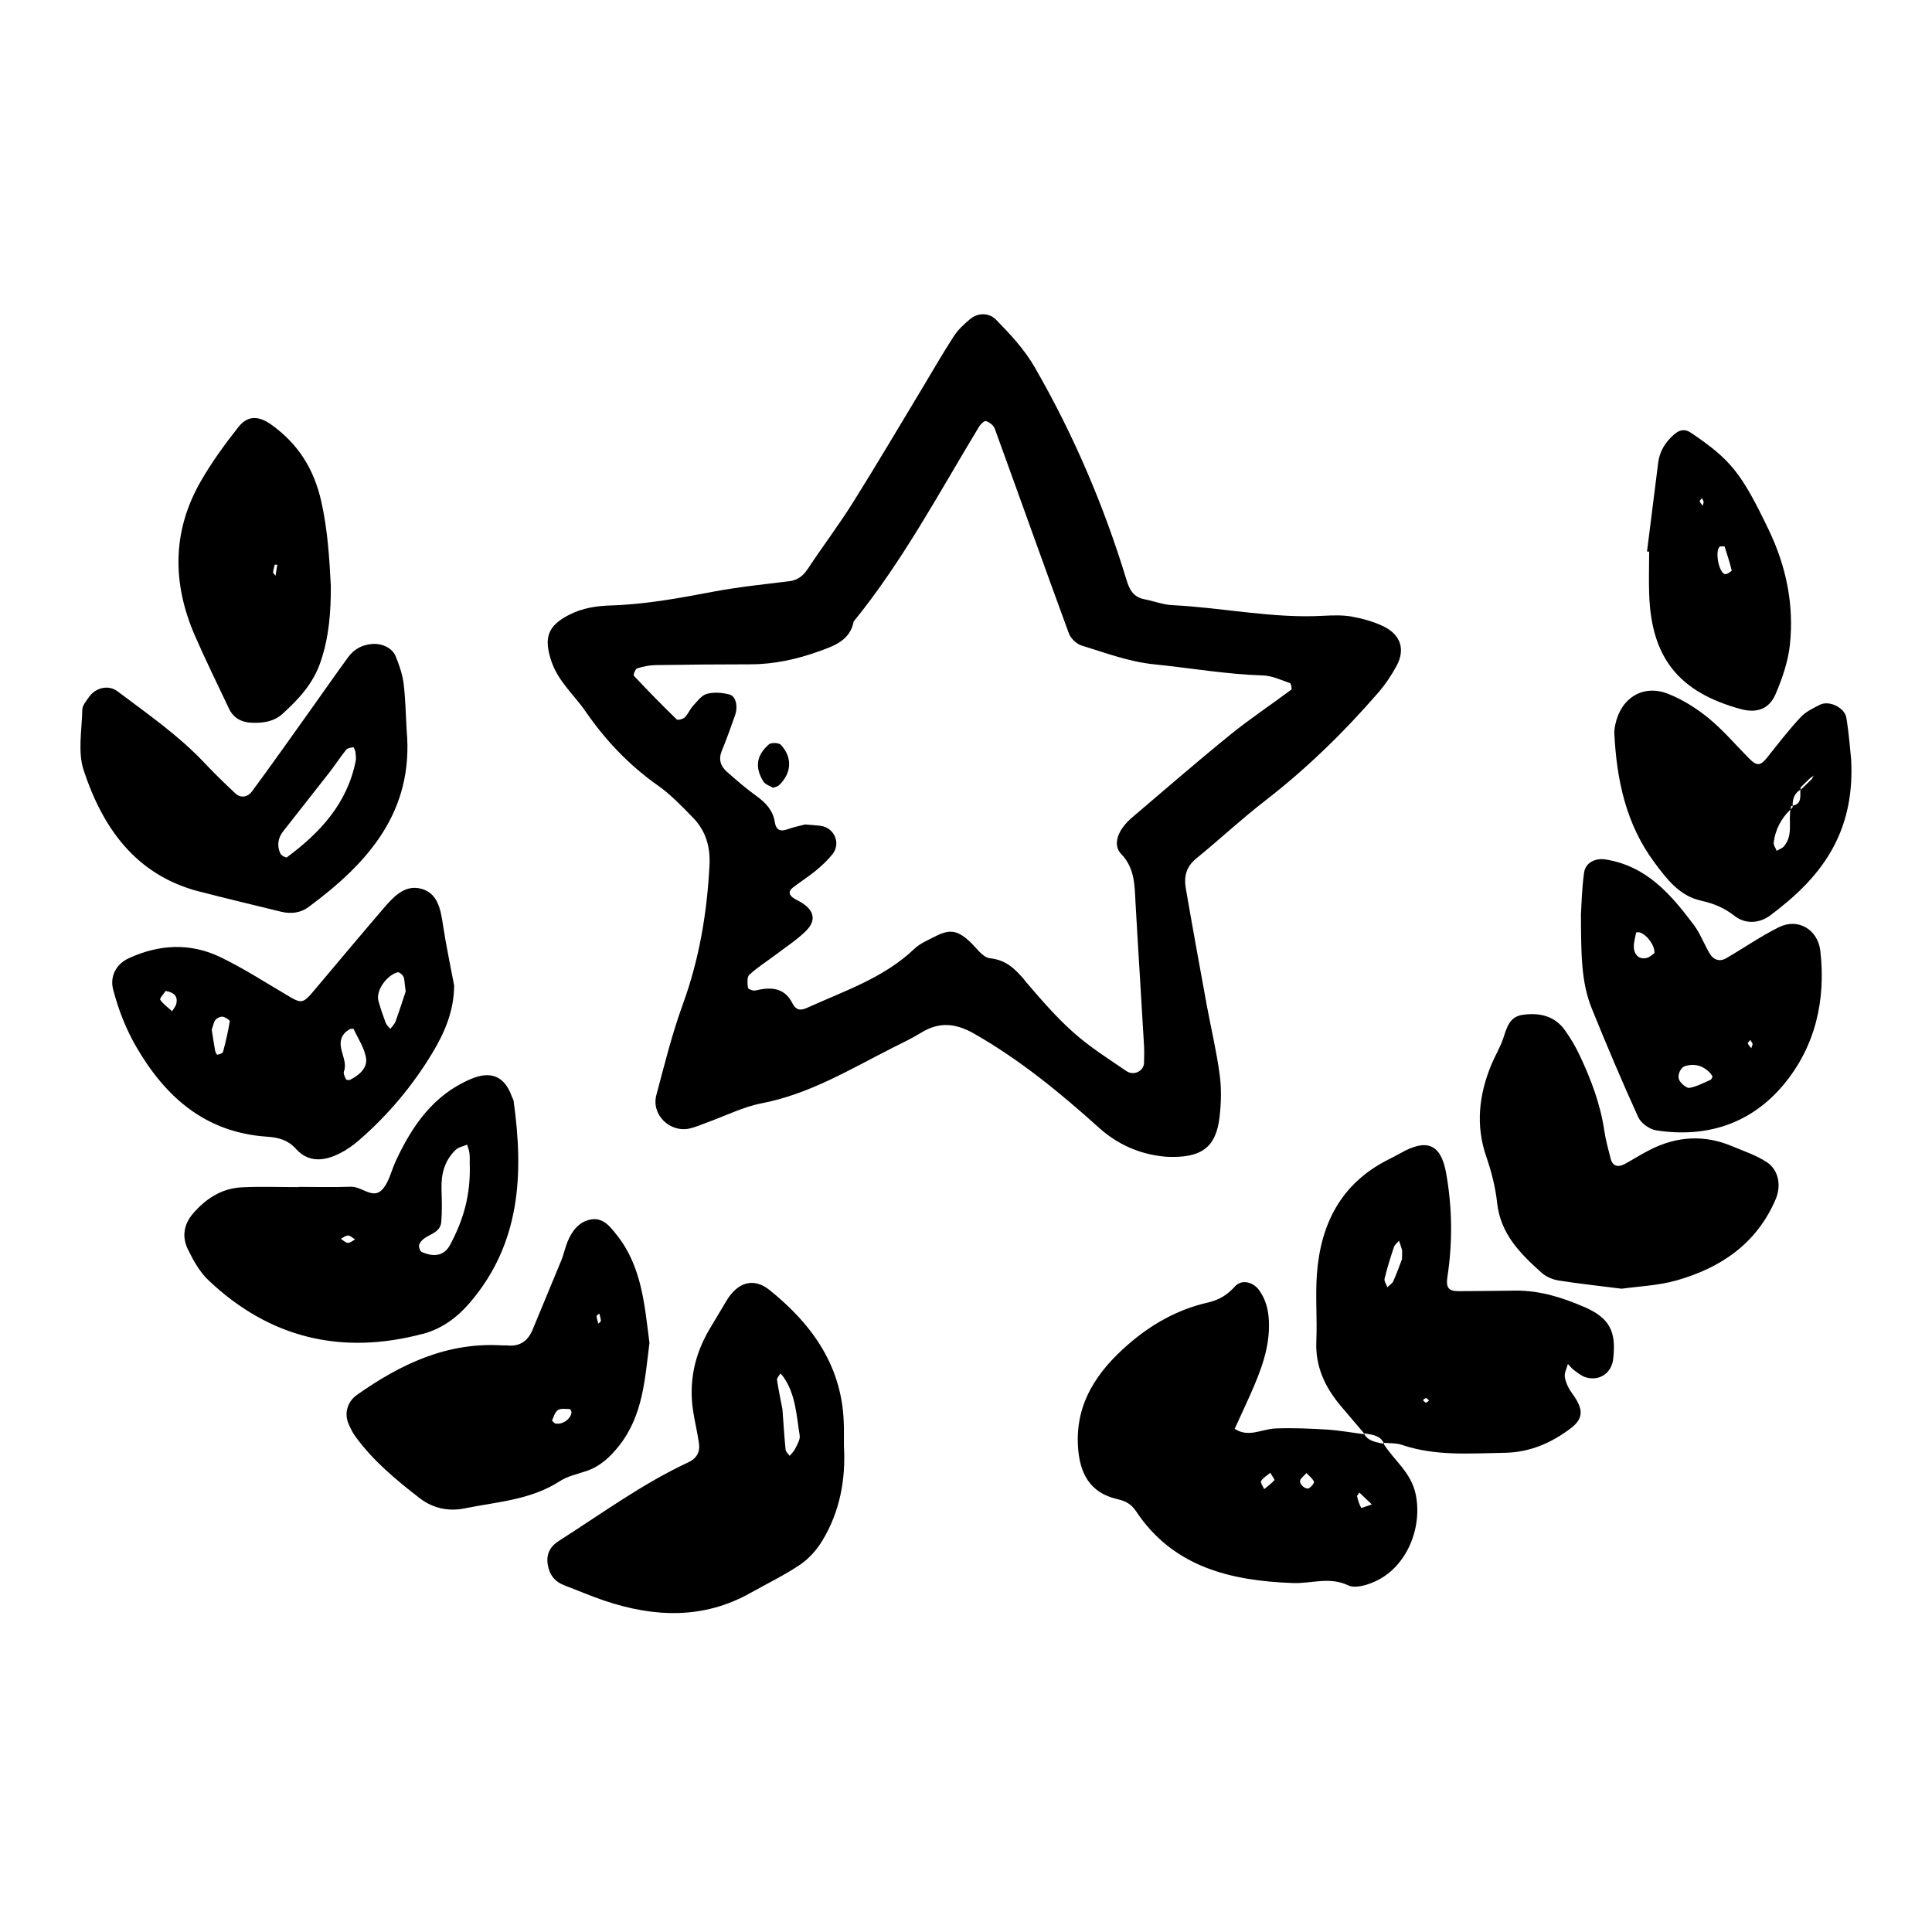 <svg xmlns="http://www.w3.org/2000/svg" width="128" height="128" viewBox="0 0 128 128"><path d="M77.263 76.638c2.354.115 3.298-.63 3.534-2.62.11-.928.135-1.892.01-2.816-.206-1.552-.575-3.083-.86-4.624-.47-2.573-.94-5.146-1.385-7.723-.13-.757.014-1.423.677-1.963 1.54-1.257 3-2.622 4.574-3.838 2.747-2.126 5.216-4.53 7.484-7.147.475-.548.893-1.163 1.236-1.803.58-1.084.263-2.06-.88-2.61-.645-.31-1.365-.51-2.075-.64-.61-.11-1.257-.09-1.884-.057-3.374.192-6.68-.542-10.027-.704-.62-.032-1.226-.27-1.84-.39-.714-.138-.986-.596-1.188-1.266-1.5-4.928-3.51-9.636-6.086-14.106-.697-1.205-1.616-2.18-2.564-3.152-.457-.466-1.195-.476-1.72-.037-.394.33-.79.696-1.068 1.12-.74 1.14-1.42 2.326-2.12 3.493-1.518 2.51-3.003 5.04-4.563 7.524-.943 1.506-2.02 2.928-3 4.41-.312.47-.672.752-1.24.82-1.662.207-3.333.374-4.98.684-2.264.43-4.524.85-6.835.92-.95.03-1.862.168-2.736.61-1.44.73-1.71 1.52-1.206 3.057.448 1.36 1.508 2.243 2.274 3.354 1.32 1.916 2.892 3.57 4.806 4.918.846.597 1.58 1.37 2.308 2.116.85.87 1.163 1.935 1.096 3.165-.162 3.153-.678 6.22-1.765 9.202-.715 1.964-1.218 4.003-1.756 6.023-.345 1.298.91 2.512 2.226 2.204.405-.095.79-.27 1.184-.414 1.184-.424 2.334-1.013 3.552-1.248 3.154-.605 5.844-2.237 8.636-3.653.653-.33 1.32-.642 1.943-1.026 1.202-.74 2.282-.64 3.52.065 3.03 1.728 5.703 3.923 8.27 6.234 1.427 1.287 3.008 1.797 4.44 1.917zm-9.38-11.706c-.632-.736-1.22-1.333-2.296-1.446-.497-.053-.928-.74-1.385-1.148-.8-.715-1.29-.79-2.27-.285-.464.242-.976.45-1.343.8-2.03 1.94-4.64 2.793-7.11 3.915-.44.2-.742.176-.99-.317-.53-1.04-1.435-1.07-2.435-.83-.154.04-.49-.094-.5-.176-.037-.288-.076-.706.088-.86.533-.493 1.157-.883 1.74-1.323.664-.504 1.37-.965 1.97-1.54.82-.787.594-1.523-.562-2.095-.522-.26-.62-.544-.25-.83.495-.384 1.03-.715 1.51-1.114.4-.327.783-.69 1.103-1.087.578-.73.122-1.767-.8-1.886-.312-.04-.623-.053-1.017-.085-.336.09-.75.168-1.14.31-.49.18-.778.072-.863-.47-.122-.778-.602-1.287-1.227-1.735-.68-.486-1.312-1.04-1.94-1.592-.428-.373-.577-.832-.342-1.402.318-.77.597-1.56.875-2.348.204-.584.063-1.262-.37-1.376-.476-.125-1.03-.17-1.494-.044-.356.096-.644.5-.923.8-.207.227-.324.544-.54.757-.12.117-.465.208-.54.136-.968-.94-1.914-1.907-2.837-2.89-.053-.055.096-.447.213-.486.387-.123.802-.212 1.21-.22 2.096-.033 4.193-.052 6.29-.052 1.595 0 3.124-.343 4.605-.88.977-.354 2.01-.717 2.244-1.956 3.25-3.996 5.657-8.53 8.31-12.91.1-.168.36-.405.462-.37.226.082.495.278.573.492 1.643 4.52 3.253 9.052 4.91 13.565.122.334.5.707.836.81 1.59.487 3.134 1.082 4.844 1.252 2.39.242 4.76.66 7.175.733.603.017 1.204.304 1.795.507.077.027.146.392.093.433-1.34 1.003-2.74 1.928-4.036 2.98-2.194 1.778-4.33 3.634-6.48 5.463-.24.204-.466.43-.65.684-.406.55-.577 1.274-.12 1.746.91.94.898 2.056.96 3.206.174 3.136.38 6.27.56 9.405.026.42.02.84.005 1.258-.022.53-.676.864-1.16.533-1.206-.82-2.457-1.61-3.537-2.58-1.17-1.04-2.197-2.25-3.22-3.44zM91.666 95.66c.015 0 .03.003.043.007-.013-.028-.028-.048-.04-.075-.017 0-.034 0-.05-.002.014.02.032.043.046.067zm-1.282-.636c-.816-.107-1.63-.256-2.45-.31-1.144-.07-2.293-.12-3.44-.074-.898.037-1.787.63-2.693.02.35-.76.704-1.518 1.043-2.282.68-1.54 1.297-3.09 1.224-4.828-.03-.76-.197-1.442-.642-2.065-.395-.552-1.158-.757-1.613-.25-.516.576-1.06.896-1.82 1.07-1.977.45-3.727 1.445-5.24 2.76-2.04 1.772-3.518 3.882-3.333 6.79.11 1.742.77 3.038 2.59 3.462.53.125.92.302 1.25.798 2.47 3.727 6.305 4.615 10.395 4.766 1.22.048 2.416-.444 3.672.155.46.22 1.254-.02 1.795-.27 2.086-.954 3.145-3.568 2.664-5.797-.31-1.425-1.42-2.21-2.118-3.31-.476-.118-.994-.155-1.28-.633zm-6.63 3.634c-.075-.183-.263-.43-.203-.533.13-.22.39-.363.61-.55.128.23.303.454.27.49-.2.225-.447.402-.675.594zm2.976-.064c-.22.124-.654-.245-.59-.51.037-.15.22-.27.414-.49.18.19.4.353.5.57.038.08-.175.344-.325.43zm3.45 1.3c-.126-.236-.21-.497-.27-.758-.016-.064.102-.16.157-.245.25.24.498.477.82.78-.372.123-.69.257-.708.225zm14.76-13.31c-1.446-.63-2.94-1.093-4.544-1.077-1.26.013-2.512.034-3.77.036-.653.002-.838-.23-.732-.94.352-2.3.323-4.605-.083-6.878-.35-1.96-1.3-2.31-3.04-1.316-.27.154-.553.29-.83.435-3.12 1.585-4.462 4.288-4.697 7.624-.1 1.46.03 2.932-.034 4.396-.073 1.68.58 3.05 1.623 4.288.51.604 1.022 1.203 1.533 1.803.49.102 1.035.105 1.306.636.403.032.824.008 1.196.132 2.243.764 4.55.565 6.848.527 1.628-.03 3.057-.643 4.338-1.613.875-.66.87-1.276.112-2.308-.233-.313-.42-.7-.49-1.08-.052-.272.125-.588.2-.884.134.138.256.3.412.415.245.178.495.39.78.472.9.267 1.695-.277 1.806-1.19.224-1.87-.235-2.743-1.928-3.48zM92.885 83.42c-.114.3-.32.884-.57 1.45-.07.165-.262.277-.4.414-.064-.192-.224-.405-.183-.57.17-.708.39-1.404.62-2.095.054-.16.22-.28.334-.416.067.194.144.387.196.587.026.1.004.208.004.627zm1.58 9.503c-.068-.006-.13-.105-.193-.16.07-.05.146-.14.213-.135.066.005.128.107.192.163-.072.05-.146.14-.213.135zm-4.1 2.034l-.036-.007c.014.032.04.046.056.075.014 0 .028.003.043.005l-.065-.073zm-34.457-.453c-.045-3.885-2.04-6.72-4.928-9.04-1.043-.838-2.112-.523-2.85.718-.374.626-.748 1.248-1.12 1.874-.993 1.68-1.386 3.484-1.09 5.42.11.722.288 1.435.39 2.157.08.572-.16.996-.707 1.25-3.05 1.42-5.75 3.408-8.572 5.202-.6.384-.85.883-.74 1.576.108.676.47 1.138 1.12 1.38.88.334 1.743.708 2.63 1.006 3.3 1.11 6.558 1.25 9.708-.526 1.088-.614 2.225-1.158 3.26-1.857.58-.392 1.098-.974 1.465-1.58 1.175-1.932 1.568-4.08 1.438-6.305 0-.437.004-.858 0-1.275zM52.69 95.97c-.084.18-.244.323-.368.484-.096-.134-.258-.26-.273-.403-.085-.827-.134-1.66-.21-2.68-.098-.52-.25-1.23-.36-1.946-.017-.13.145-.288.225-.43.067.077.143.152.203.234.813 1.163.858 2.545 1.074 3.872.047.263-.16.59-.29.868zM19.62 76.13c.826.913 1.878.796 2.885.287.462-.23.9-.544 1.29-.882 1.917-1.664 3.532-3.59 4.84-5.756.82-1.357 1.447-2.807 1.452-4.487-.248-1.333-.535-2.656-.736-3.996-.162-1.082-.355-2.21-1.582-2.445-1.01-.194-1.733.603-2.355 1.326-1.568 1.83-3.117 3.68-4.67 5.524-.63.75-.79.782-1.524.352-1.534-.896-3.03-1.877-4.628-2.645-1.996-.958-4.067-.847-6.074.085-.84.392-1.248 1.205-1.02 2.072.345 1.317.83 2.577 1.52 3.773 1.953 3.372 4.604 5.69 8.662 5.97.755.052 1.387.204 1.94.82zm6.71-11.713c.097-.032.33.146.393.277.085.175.072.4.154.992-.146.44-.392 1.216-.668 1.98-.066.187-.23.334-.35.5-.106-.134-.25-.255-.307-.406-.18-.48-.35-.968-.482-1.46-.17-.638.49-1.64 1.26-1.884zm-3.39 3.932c.072-.068.167-.113.266-.18.068 0 .21-.025.224.007.3.65.738 1.287.826 1.97.08.616-.47 1.1-1.05 1.388-.074.038-.257.02-.278-.02-.078-.167-.196-.387-.142-.528.335-.87-.757-1.816.15-2.64zm-11.255-1.865c-.037.18-.18.34-.277.512-.274-.245-.595-.464-.79-.76-.058-.088.244-.41.355-.585.58.1.81.37.713.832zM14.77 69.7c-.022.093-.24.148-.375.18-.02.01-.122-.155-.14-.25-.09-.5-.164-1.004-.227-1.407.104-.293.13-.514.248-.654.107-.124.326-.23.476-.21.177.028.48.227.47.31-.11.68-.27 1.36-.448 2.03zm13.257 18.67c1.232-.33 2.257-1.073 3.102-2.062 3.37-3.937 3.57-8.553 2.9-13.36-.017-.102-.08-.196-.116-.293-.482-1.355-1.385-1.73-2.705-1.173-2.49 1.052-3.89 3.09-4.98 5.422-.308.656-.458 1.465-.936 1.94-.608.61-1.33-.247-2.048-.22-1.152.043-2.304.01-3.456.01v.016c-1.262 0-2.522-.05-3.777.014-1.327.067-2.37.747-3.226 1.74-.616.716-.733 1.542-.347 2.346.36.743.79 1.52 1.38 2.076 4.053 3.842 8.834 4.973 14.208 3.54zm-.252-5.915c.274-.697 1.39-.62 1.46-1.493.06-.725.038-1.46.016-2.192-.03-.988.204-1.88.926-2.577.192-.188.51-.245.77-.358.06.2.145.395.16.597.03.31.01.63.01.544.096 2.235-.45 3.912-1.3 5.504-.365.69-1.037.85-1.887.46-.108-.05-.204-.353-.155-.482zm-4.725-.114c-.163-.01-.314-.17-.468-.266.16-.08.325-.226.484-.218.156.006.306.168.46.26-.16.083-.325.232-.478.225zm15.772 15.13c.933-.31 1.595-.932 2.197-1.69 1.59-2.013 1.707-4.433 2.01-6.81-.328-2.5-.495-5.025-2.14-7.116-.46-.58-.93-1.225-1.774-1.056-.772.155-1.227.767-1.515 1.47-.16.387-.24.805-.394 1.19-.633 1.55-1.286 3.09-1.92 4.636-.32.775-.87 1.135-1.713 1.042-.103-.01-.21.004-.314-.002-3.65-.224-6.723 1.246-9.603 3.275-.637.45-.864 1.216-.565 1.92.124.284.26.572.443.823 1.178 1.63 2.712 2.9 4.284 4.113.85.654 1.882.89 2.975.666 2.14-.434 4.363-.552 6.283-1.792.51-.332 1.15-.473 1.744-.67zm.886-10.443c.035.145.093.31.102.476.003.062-.11.128-.17.192-.04-.164-.102-.33-.112-.497-.003-.056.12-.12.18-.172zm-3.13 7.08c.106-.244.188-.56.385-.688.196-.127.518-.068.786-.065.04 0 .12.143.113.213-.038.462-.617.846-1.088.74-.072-.068-.213-.17-.2-.203zM13.19 59.06c1.806.47 3.623.898 5.433 1.344.64.157 1.28.085 1.8-.297 3.946-2.91 7.007-6.32 6.52-11.71-.062-1.042-.076-2.09-.204-3.124-.077-.607-.29-1.21-.52-1.782-.23-.57-.907-.874-1.554-.826-.668.048-1.207.34-1.594.868-.8 1.096-1.576 2.21-2.364 3.317-1.334 1.866-2.655 3.746-4.02 5.594-.25.34-.715.476-1.097.117-.684-.64-1.36-1.292-2.004-1.977-1.728-1.842-3.792-3.27-5.792-4.777-.608-.46-1.456-.26-1.91.39-.176.254-.426.54-.43.815-.03 1.35-.313 2.806.092 4.028 1.262 3.82 3.447 6.927 7.64 8.023zm5.566-3.976c1.02-1.308 2.053-2.605 3.072-3.915.38-.49.72-1.014 1.11-1.5.092-.112.308-.134.473-.164.028-.005.087.17.13.264.013.206.066.42.03.618-.55 2.825-2.348 4.774-4.566 6.413-.056.045-.377-.126-.435-.26-.23-.51-.158-1.015.187-1.46zm98.267 21.892c-.69-.446-1.496-.713-2.263-1.035-1.85-.78-3.674-.666-5.45.24-.56.283-1.09.622-1.64.924-.49.267-.837.146-.958-.335-.153-.61-.33-1.22-.42-1.84-.26-1.78-.89-3.444-1.655-5.055-.267-.563-.594-1.11-.956-1.618-.687-.964-1.694-1.175-2.793-1.024-.896.124-1.062.866-1.3 1.576-.2.59-.534 1.132-.775 1.71-.825 2-1.066 4.02-.34 6.123.34.98.603 2.016.715 3.045.222 2.067 1.542 3.38 2.96 4.647.295.262.73.443 1.125.504 1.344.212 2.7.357 4.17.543 1.13-.16 2.412-.207 3.61-.544 2.942-.83 5.318-2.428 6.582-5.366.388-.903.227-1.952-.61-2.498zm.836-15.548c-1.21.603-2.33 1.382-3.5 2.062-.42.243-.83.107-1.073-.29-.376-.624-.627-1.334-1.06-1.914-1.52-2.025-3.14-3.925-5.877-4.348-.58-.09-1.297.156-1.4.88-.157 1.134-.176 2.29-.208 2.772.016 2.553-.003 4.45.722 6.234.98 2.417 1.995 4.82 3.076 7.195.183.396.75.802 1.192.87 3.355.52 6.3-.45 8.453-3.047 2.09-2.52 2.79-5.582 2.418-8.84-.166-1.43-1.488-2.2-2.74-1.573zm-8.723 2.025c-.477.146-.8-.138-.875-.54-.064-.356.07-.748.133-1.123.004-.018.18-.04.26-.01.503.178.996.895.956 1.37-.156.105-.3.254-.473.304zm4.186 8.09c-.453.198-.902.443-1.38.53-.19.036-.514-.24-.654-.456-.214-.33.035-.896.367-.992.638-.18 1.187-.02 1.643.46.067.07.112.163.167.25-.047.072-.077.18-.143.21zm2.706-2.096c-.08-.103-.193-.2-.23-.317-.02-.05.11-.15.173-.23l.15.268c-.033.093-.065.187-.094.28zm-3.33-9.774c.844.184 1.543.476 2.23 1.013.71.555 1.64.494 2.353-.037 3.23-2.407 5.628-5.305 5.363-10.32-.053-.49-.134-1.636-.316-2.765-.11-.687-1.14-1.178-1.748-.875-.464.23-.96.476-1.3.845-.78.838-1.48 1.75-2.194 2.645-.46.574-.686.594-1.22.053-.88-.89-1.7-1.856-2.666-2.648-.794-.653-1.71-1.227-2.66-1.608-1.66-.667-3.147.248-3.52 2.02-.043.203-.078.416-.066.62.158 3.07.776 6.002 2.663 8.534.817 1.1 1.662 2.21 3.08 2.52zm5.926-6.04c.013-.08.025-.157.048-.232.038-.003.064-.015.096-.02-.012-.45.116-.824.515-1.063.002-.056.007-.11.02-.16.212-.207.423-.416.64-.622.065-.045.138-.083.202-.136.036-.033.053-.086.08-.13l-.192.35c-.213.208-.43.416-.645.623-.043.02-.068.05-.107.075-.028.425.117.94-.514 1.06 0 .037-.006.07 0 .108-.055.046-.096.1-.145.147-.14.815.188 1.714-.43 2.437-.114.136-.32.2-.48.3-.07-.182-.22-.374-.202-.542.11-.864.49-1.596 1.112-2.194zM15.16 46.93c.297.632.824.923 1.5.952.748.032 1.484-.064 2.06-.59 1.077-.985 2.035-1.99 2.535-3.487.548-1.64.67-3.26.663-5-.096-1.812-.207-3.666-.62-5.53-.482-2.18-1.522-3.84-3.295-5.122-.837-.604-1.573-.66-2.202.132-.903 1.14-1.77 2.334-2.494 3.593-1.912 3.32-1.9 6.767-.395 10.232.707 1.624 1.494 3.216 2.25 4.82zm3.043-9.52l.17.005-.118.725c-.056-.075-.164-.153-.16-.224.008-.17.067-.338.11-.51zm91.06 1.958c.138 4.21 1.96 6.485 6.058 7.608 1.064.29 1.894.017 2.327-1.013.44-1.04.825-2.157.94-3.272.276-2.64-.25-5.177-1.404-7.583-1.81-3.77-2.498-4.643-5.17-6.446-.42-.28-.77-.17-1.11.13-.57.5-.95 1.098-1.045 1.866-.242 1.96-.494 3.917-.74 5.876.047.005.096.01.142.018-.003.94-.03 1.877 0 2.816zm4.67-3.15c.037-.03.116-.01.323-.02.158.506.34 1.04.474 1.59.013.05-.33.287-.452.25-.416-.122-.666-1.544-.344-1.82zm-1.167-3.216l.11.253-.065.253c-.07-.096-.166-.187-.2-.3-.012-.05.1-.135.156-.206zM50.942 49.318c-.83.722-.944 1.515-.373 2.448.13.215.46.31.65.427.19-.075.304-.085.372-.15.856-.803.934-1.842.142-2.698-.133-.143-.64-.16-.794-.027z"/></svg>
